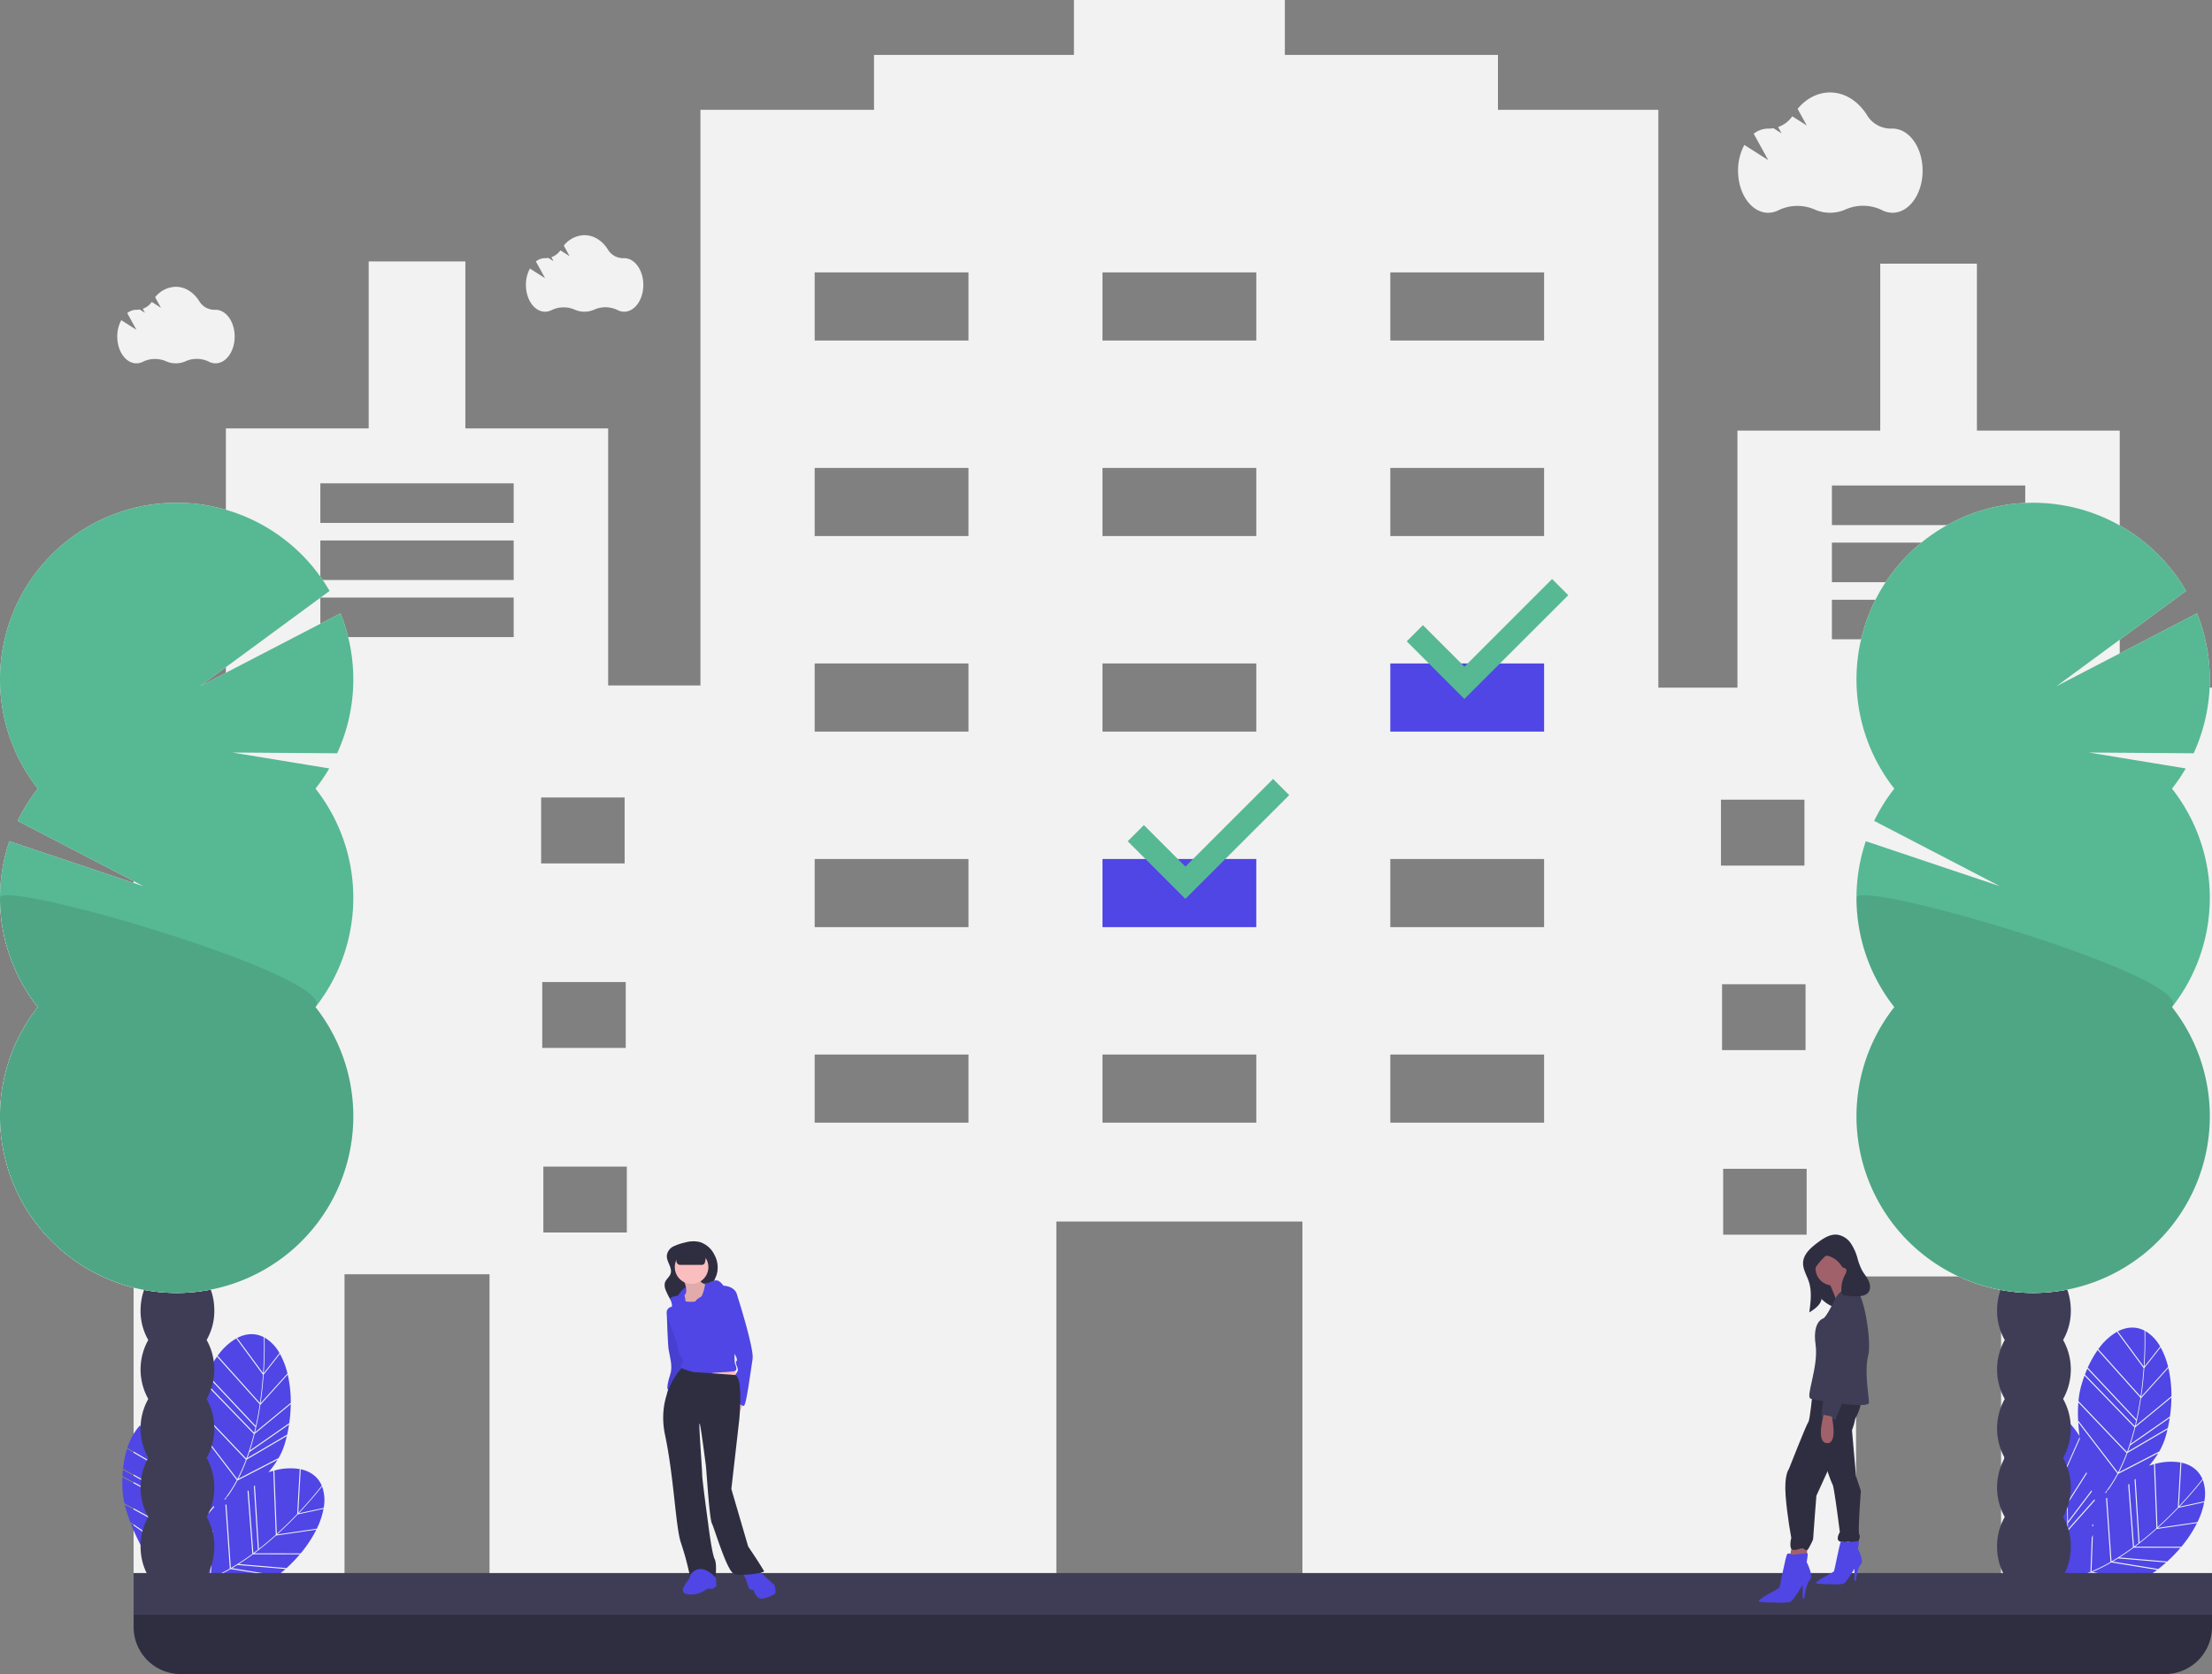 <svg xmlns="http://www.w3.org/2000/svg" data-name="Layer 1" width="1006.812" height="762"><rect width="100%" height="100%" fill="#808080" stroke="none"/><path fill="#4f46e5" d="M627.406 295h86v55h-86zm-134 86h86v55h-86z"/><path d="M964.811 313V196h-65v-76h-44v76h-65v117h-36V50h-73V25h-97V0h-96v25h-91v25h-79v262h-42V195h-65v-76h-44v76h-65v117h-42v415h96V580h66v147h258V556h112v171h156v1h96V581h66v147h96V313zm-869.5 50h38v30h-38zm.5 84h38v30h-38zm38.5 114h-38v-30h38zm99.5-271h-88v-18h88zm0-26h-88v-18h88zm0-26h-88v-18h88zm12.5 125h38v30h-38zm.5 84h38v30h-38zm38.5 114h-38v-30h38zm155.5-50h-70v-31h70zm0-89h-70v-31h70zm0-89h-70v-31h70zm0-89h-70v-31h70zm0-89h-70v-31h70zm131 356h-70v-31h70zm0-89h-70v-31h70zm0-89h-70v-31h70zm0-89h-70v-31h70zm0-89h-70v-31h70zm131 356h-70v-31h70zm0-89h-70v-31h70zm0-89h-70v-31h70zm0-89h-70v-31h70zm0-89h-70v-31h70zm80.5 209h38v30h-38zm.5 84h38v30h-38zm38.5 114h-38v-30h38zm99.5-271h-88v-18h88zm0-26h-88v-18h88zm0-26h-88v-18h88zm12.5 125h38v30h-38zm.5 84h38v30h-38zm38.5 114h-38v-30h38z" fill="#f2f2f2"/><path d="M120 625.71a178.17 178.17 0 01-1.394 13.03l12.225-13.56.068.228a35.626 35.626 0 00-3.576-9.332l.078.215zm.048-.695l7.169-9.123a18.767 18.767 0 00-6.412-6.833 14.008 14.008 0 00-.396-.225c.04 1.078.227 7.403-.361 16.182zm-6.468 35.768q-.472 1.439-.976 2.826l18.005-10.557.025.265q.564-2.463.94-4.925l-17.978 12.511zm2.504-8.861L132.3 638.55l.046.25a56.007 56.007 0 00-1.39-13.147l-12.46 13.817q-.98 6.532-2.412 12.453zm2.135-12.716l-19.403-21.65.103-.244a46.761 46.761 0 00-4.655 8.196l22.142 23.574c.758-3.44 1.35-6.772 1.813-9.876zm-24.165-13.211h.001c.035-.08.065-.167.1-.247zm-1.079 2.655l-.1.248c.032-.085.068-.162.1-.247zm23.303 21.006l-22.223-23.66q-.563 1.29-1.08 2.655l22.713 23.508q.31-1.259.59-2.503zm15.344-1.58a66.882 66.882 0 00.721-8.986l-16.435 13.554q-.976 3.942-2.15 7.58l17.829-12.406zm-41.594 1.687l17.989 23.469a80.445 80.445 0 003.909-8.812l-21.95-23.055a64.694 64.694 0 00-.072 8.661zm30.052-40.949l.162-.072c-3.94-2.104-8.205-1.878-12.292.255L119.73 625c.634-9.498.354-16.091.35-16.186zm-8.06 56.365a79.894 79.894 0 01-3.533 7.946l18.095-9.362.018.26a31.688 31.688 0 003.173-7.34q.43-1.517.787-3.043l-18.22 10.683c-.106.286-.211.573-.32.856zm7.662-39.472l-12.051-16.37.113-.232a26.97 26.97 0 00-8.68 8.009l19.245 21.473c.666-4.597 1.098-8.97 1.373-12.88zm-7.559 38.183a108.559 108.559 0 003.426-11.171l-22.77-23.566q-.813 2.208-1.493 4.593a38.897 38.897 0 00-1.255 6.97l22.074 23.185zm23.387 25.425a177.94 177.94 0 01-9.384 9.147l18.064-2.645-.093.217a35.625 35.625 0 003.197-9.467l-.076.215zm11.24-12.31a14.101 14.101 0 00-.161-.426c-.657.855-4.547 5.847-10.6 12.232l11.341-2.454a18.768 18.768 0 00-.58-9.352zm-38.555 35.229q-1.281.807-2.554 1.554l20.6 3.353-.149.22q2.005-1.537 3.865-3.193l-21.826-1.83zm7.58-5.227l21.02.042-.125.222a56.01 56.01 0 007.315-11.012l-18.409 2.695q-4.922 4.405-9.8 8.053zm-7.085 4.911l21.643 1.815-.138.222a66.887 66.887 0 006.288-6.462l-21.303-.043q-3.267 2.414-6.49 4.468z" fill="#4f46e5"/><path d="M82.179 722.629c.153-.155.316-.324.476-.488a55.639 55.639 0 0012.844-3.67l.589-15.599q.261-.595.508-1.2l-.626 16.602a80.426 80.426 0 008.632-4.294l-2.01-28.999c.155-.08.31-.162.471-.247l2.008 28.96.02.004a108.564 108.564 0 009.764-6.42l-2.189-28.536c.155-.113.31-.224.465-.34l2.189 28.534q1.041-.771 2.05-1.551l-1.806-28.887c.155-.127.31-.254.464-.383l1.807 28.909a145.443 145.443 0 007.695-6.45l-1.136-29.05.236-.122c-.806.21-1.626.46-2.453.732a40.989 40.989 0 004.18-5.698l-18.268 9.451a61.459 61.459 0 01-4.257 6.933c-.327.308-.653.616-.975.938l.024.346c-.149.197-.297.395-.448.587l-.033-.467c-.23.236-.455.487-.683.73a57.727 57.727 0 006.063-9.27l-17.857-23.297c.122 2.083.325 4.179.587 6.258a35.237 35.237 0 00-5.986-7.314l.14.18-4.126 11.245a177.994 177.994 0 012.701 12.823l7.334-16.445.104.768-7.316 16.405q1.086 6.515 1.555 12.589l8.78-13.793.151.592-8.875 13.941q.29 4.052.299 7.874l10.734-14.162.168.546-10.847 14.312-.053-.11q-.005 1.515-.055 2.99l12.108-13.633.18.525-12.318 13.868c-.013.305-.024.61-.04.913a79.923 79.923 0 01-.903 8.65l1.168-1.184q-.332.689-.646 1.358l-.665.673c-.077.438-.164.866-.247 1.296q-.368.808-.71 1.577c.22-.983.425-1.972.6-2.97L59.56 693.522c6.31 16.142 18.19 31.496 18.951 32.47a43.971 43.971 0 001.694-3.55c.15-.015.3-.029.449-.045-.062.15-.126.296-.19.443-.075.008-.151.02-.226.028l.192.053a45.62 45.62 0 01-1.142 2.482 67.99 67.99 0 002.293-2.177c5.687 1.452 21.007 4.556 34.124-.03l-20.098-4.372a56.202 56.202 0 01-13.429 3.805zm14.123-25.43l.481-.489-.027.731-.482.488zm50.046-20.845l.17.048c-1.691-4.134-5.12-6.68-9.63-7.644l-1.132 19.84c6.546-6.911 10.535-12.168 10.592-12.244z" fill="#4f46e5"/><path d="M104.19 714.625a79.92 79.92 0 01-7.789 3.866l19.907 4.33-.152.213a31.683 31.683 0 007.126-3.63q1.3-.894 2.547-1.842l-20.846-3.393c-.264.153-.529.307-.793.456zm21.805-16.47a177.23 177.23 0 009.272-9.044l1.159-20.294.236-.108a26.971 26.971 0 00-11.794.633zm-41.628-48.966a18.768 18.768 0 00-8.21-4.517c-.15-.034-.298-.063-.446-.091.37 1.012 2.504 6.97 4.658 15.5zm-1.352 24.954L57.871 659.55l.023-.265a46.76 46.76 0 00-1.895 9.233l28.344 15.576a145.446 145.446 0 00-1.328-9.952zm-27.065-5.096h.002c.008-.086.01-.179.019-.266zm-.205 2.859l-.019.267c.004-.09.015-.176.02-.266zM84.4 684.68l-28.448-15.632q-.137 1.402-.206 2.859l28.866 15.336q-.094-1.293-.212-2.563zm.424 15.386l-28-15.14a64.712 64.712 0 002.608 8.259l.036-.29 24.362 16.76a80.445 80.445 0 00.994-9.589zm-9.432-55.403l.131-.118c-4.397-.784-8.383.75-11.611 4.042l16.15 11.577c-2.332-9.228-4.637-15.412-4.67-15.5zm4.843 16.189l-16.521-11.843.035-.256a26.97 26.97 0 00-5.779 10.3l24.94 14.472a177.583 177.583 0 00-2.675-12.673zm4.613 38.651a108.556 108.556 0 00-.195-11.684l-28.939-15.374q-.09 2.35 0 4.83a38.903 38.903 0 00.96 7.016l28.16 15.227zM976 622.71c-.28 3.955-.718 8.38-1.394 13.03l12.225-13.56.068.228a35.628 35.628 0 00-3.576-9.332l.078.215zm.048-.695l7.169-9.123a18.766 18.766 0 00-6.412-6.833 13.994 13.994 0 00-.396-.225c.04 1.078.227 7.403-.361 16.182zm-6.468 35.768q-.472 1.439-.976 2.826l18.005-10.557.025.265q.564-2.463.94-4.925l-17.978 12.511zm2.504-8.861L988.3 635.55l.046.25a56.01 56.01 0 00-1.39-13.147l-12.46 13.817q-.98 6.532-2.412 12.453zm2.135-12.716l-19.403-21.65.103-.244a46.761 46.761 0 00-4.655 8.196l22.142 23.574c.758-3.44 1.35-6.772 1.813-9.876zm-24.165-13.211h.001c.035-.08.065-.167.1-.247zm22.224 23.661l-22.223-23.66q-.563 1.29-1.08 2.655l22.713 23.508q.31-1.259.59-2.503zm-23.303-21.006l-.1.248c.032-.085.068-.162.1-.247zm38.647 19.426a66.862 66.862 0 00.721-8.986l-16.435 13.554q-.976 3.942-2.15 7.58l17.829-12.406zm-41.594 1.687l17.989 23.469a80.445 80.445 0 003.909-8.812l-21.95-23.055a64.694 64.694 0 00-.072 8.661zm30.052-40.949l.162-.072c-3.94-2.104-8.205-1.878-12.292.255L975.73 622c.635-9.498.355-16.091.35-16.186zm-8.06 56.365a79.894 79.894 0 01-3.533 7.946l18.095-9.362.018.26a31.69 31.69 0 003.173-7.34q.43-1.517.787-3.043l-18.22 10.683c-.106.286-.211.573-.32.856zm7.662-39.472l-12.051-16.37.113-.232a26.97 26.97 0 00-8.68 8.009l19.245 21.473c.666-4.597 1.098-8.97 1.373-12.88zm-7.559 38.183a108.559 108.559 0 003.426-11.171l-22.77-23.566q-.813 2.208-1.493 4.593a38.897 38.897 0 00-1.255 6.97l22.075 23.185zm23.387 25.425a177.985 177.985 0 01-9.385 9.147l18.065-2.645-.093.217a35.625 35.625 0 003.197-9.467l-.076.215zm11.24-12.31a14.101 14.101 0 00-.161-.426c-.657.855-4.547 5.847-10.6 12.232l11.341-2.454a18.768 18.768 0 00-.58-9.352zm-38.555 35.229q-1.281.807-2.554 1.554l20.6 3.353-.149.22q2.005-1.537 3.865-3.193l-21.826-1.83zm7.58-5.227l21.02.042-.125.222a56.01 56.01 0 007.315-11.012l-18.409 2.695q-4.922 4.405-9.8 8.053zm-7.085 4.911l21.643 1.815-.138.222a66.895 66.895 0 006.288-6.462l-21.303-.043q-3.267 2.414-6.49 4.468z" fill="#4f46e5"/><path d="M938.18 719.629l.475-.488a55.639 55.639 0 0012.844-3.67l.589-15.599q.261-.595.508-1.2l-.626 16.602a80.426 80.426 0 008.632-4.294l-2.01-28.999c.155-.08.31-.162.471-.247l2.008 28.96.02.004a108.564 108.564 0 009.764-6.42l-2.189-28.536c.155-.113.31-.224.465-.34l2.189 28.534q1.041-.771 2.05-1.551l-1.806-28.887c.155-.127.31-.254.464-.383l1.807 28.909a145.393 145.393 0 007.695-6.45l-1.136-29.05.236-.122c-.806.21-1.626.46-2.453.732a40.989 40.989 0 004.18-5.698l-18.268 9.451a61.459 61.459 0 01-4.257 6.933c-.327.308-.653.616-.975.938l.024.346c-.149.197-.297.395-.448.587l-.033-.467c-.23.236-.455.487-.683.73a57.727 57.727 0 006.063-9.27l-17.857-23.297c.122 2.083.325 4.179.587 6.258a35.237 35.237 0 00-5.986-7.314l.14.18-4.126 11.245a177.994 177.994 0 012.701 12.823l7.334-16.445.104.768-7.316 16.405q1.086 6.515 1.555 12.589l8.78-13.793.151.592-8.875 13.941q.29 4.052.299 7.874l10.734-14.162.168.546-10.847 14.312-.053-.11q-.004 1.515-.054 2.99l12.107-13.633.18.525-12.318 13.868c-.013.305-.024.61-.04.913a79.923 79.923 0 01-.903 8.65l1.168-1.184q-.332.689-.646 1.358l-.665.673c-.077.438-.163.866-.247 1.296q-.368.808-.71 1.577c.22-.983.425-1.972.6-2.97l-24.184-16.637c6.31 16.142 18.19 31.496 18.951 32.47a43.971 43.971 0 001.694-3.55c.15-.015.3-.029.449-.045-.062.15-.126.296-.19.443-.075.008-.151.02-.226.028l.192.053a45.62 45.62 0 01-1.142 2.482 67.99 67.99 0 002.293-2.177c5.687 1.452 21.007 4.556 34.124-.03l-20.098-4.371a56.202 56.202 0 01-13.429 3.804zm14.122-25.43l.481-.489-.027.731-.482.488zm50.046-20.845l.17.048c-1.691-4.134-5.12-6.68-9.63-7.644l-1.132 19.84c6.546-6.911 10.535-12.168 10.592-12.244z" fill="#4f46e5"/><path d="M960.19 711.625a79.92 79.92 0 01-7.789 3.866l19.907 4.33-.152.213a31.684 31.684 0 007.126-3.63q1.3-.894 2.547-1.842l-20.846-3.393c-.264.153-.529.307-.793.456zm21.805-16.47a177.177 177.177 0 009.272-9.044l1.159-20.294.235-.108a26.97 26.97 0 00-11.793.633zm-41.628-48.966a18.768 18.768 0 00-8.21-4.517c-.15-.034-.298-.063-.446-.091.37 1.012 2.504 6.97 4.658 15.5zm-1.352 24.954l-25.144-14.592.023-.265a46.76 46.76 0 00-1.895 9.233l28.344 15.576a145.446 145.446 0 00-1.328-9.952zm-27.27-2.237l-.019.267c.004-.09.015-.176.02-.266zm.205-2.859h.002c.008-.086.01-.179.019-.266zm28.45 15.633l-28.448-15.632q-.137 1.402-.206 2.859l28.866 15.336q-.094-1.293-.212-2.563zm.424 15.386l-28-15.14a64.712 64.712 0 002.608 8.259l.036-.29 24.362 16.76a80.445 80.445 0 00.994-9.589zm-9.432-55.403l.131-.118c-4.397-.784-8.383.75-11.611 4.042l16.15 11.577c-2.332-9.228-4.637-15.412-4.67-15.5zm4.843 16.189l-16.521-11.843.035-.256a26.97 26.97 0 00-5.779 10.3l24.94 14.472a177.174 177.174 0 00-2.675-12.673zm4.613 38.651a108.556 108.556 0 00-.195-11.684l-28.939-15.374q-.09 2.35 0 4.83a38.903 38.903 0 00.96 7.016l28.16 15.227z" fill="#4f46e5"/><path d="M60.812 727h946v13.535A21.465 21.465 0 01985.346 762H82.277a21.465 21.465 0 01-21.465-21.465V727z" fill="#2f2e41"/><path fill="#3f3d56" d="M60.812 716h946v19h-946z"/><path d="M793.955 65.974l10.864 6.89-6.596-11.994a10.743 10.743 0 016.57-2.345q.088 0 .175.002a12.591 12.591 0 002.254-.167l3.682 2.335-1.579-2.87a13.105 13.105 0 006.442-4.888l6.59 4.179-4.163-7.57c3.853-4.626 9.048-7.463 14.765-7.463 6.853 0 12.957 4.076 16.898 10.426a12.632 12.632 0 0011.17 6.023q.184-.007.369-.007c7.565 0 13.698 8.578 13.698 19.16s-6.133 19.159-13.698 19.159a10.28 10.28 0 01-4.772-1.195 19.768 19.768 0 00-16.58-.324 17.284 17.284 0 01-14.096.033 19.782 19.782 0 00-16.434.317 10.271 10.271 0 01-4.721 1.169c-7.566 0-13.699-8.578-13.699-19.16a24.328 24.328 0 012.86-11.71zm-552.758 56.27l6.911 4.383-4.196-7.63a6.834 6.834 0 014.18-1.492l.11.001a8.009 8.009 0 001.434-.106l2.343 1.486-1.004-1.826a8.336 8.336 0 004.097-3.11l4.192 2.659-2.648-4.815a12.268 12.268 0 019.392-4.747c4.36 0 8.243 2.592 10.75 6.632a8.035 8.035 0 007.105 3.83q.117-.004.234-.004c4.813 0 8.714 5.457 8.714 12.188s-3.9 12.188-8.714 12.188a6.54 6.54 0 01-3.035-.76 12.575 12.575 0 00-10.547-.206 10.995 10.995 0 01-8.967.02 12.584 12.584 0 00-10.454.203 6.534 6.534 0 01-3.003.743c-4.812 0-8.714-5.457-8.714-12.188a15.476 15.476 0 011.82-7.45zm-186 23.494l6.911 4.383-4.196-7.63a6.834 6.834 0 014.18-1.491l.11.001a8.009 8.009 0 001.434-.106l2.343 1.485-1.004-1.825a8.336 8.336 0 004.097-3.11l4.192 2.658-2.648-4.815a12.268 12.268 0 019.392-4.747c4.36 0 8.243 2.593 10.75 6.632a8.035 8.035 0 007.105 3.831q.117-.004.234-.004c4.813 0 8.714 5.457 8.714 12.188s-3.9 12.187-8.714 12.187a6.54 6.54 0 01-3.035-.76 12.575 12.575 0 00-10.547-.206 10.995 10.995 0 01-8.967.021 12.584 12.584 0 00-10.454.202 6.534 6.534 0 01-3.003.743c-4.812 0-8.714-5.456-8.714-12.187a15.476 15.476 0 011.82-7.45z" fill="#f2f2f2"/><path d="M304.72 596.864l-1.207 1.207s.402 13.278.805 16.095 2.012 7.645.804 11.266-1.61 6.438-1.207 6.84-.402 2.012-.402 2.012l3.219-2.012 5.23-12.07-2.413-12.877z" fill="#4f46e5"/><path d="M304.72 596.864l-1.207 1.207s.402 13.278.805 16.095 2.012 7.645.804 11.266-1.61 6.438-1.207 6.84-.402 2.012-.402 2.012l3.219-2.012 5.23-12.07-2.413-12.877z" opacity=".1"/><path d="M326.046 722.001s0-4.426-.805-5.23-2.012-3.622-3.621-3.622-7.243 1.61-7.243 2.012a7.348 7.348 0 01-.805 3.621c-.805 1.207-5.23 6.036-.805 6.84a11.242 11.242 0 008.45-2.012c.403-.402 2.012-.804 2.414-.402s2.415-1.207 2.415-1.207zm11.266-7.243l2.414 4.426s.805 4.024 2.012 4.427h1.207s1.207 4.426 4.024 4.023 6.035-2.012 6.035-2.816 0-3.22-1.207-4.024a57.34 57.34 0 01-4.828-4.426l-2.012-2.012z" fill="#4f46e5"/><path d="M306.432 567.367a5.43 5.43 0 00-2.907 4.064c-.224 2.873 2.616 5.58 1.703 8.312-.519 1.552-2.134 2.557-2.6 4.125a5.675 5.675 0 00.522 3.682 28.104 28.104 0 002.31 4.467c1.697 2.663 3.904 5.19 4.358 8.315a3.548 3.548 0 01-.785 3.128 7.506 7.506 0 012.745-1.306 34.937 34.937 0 0011.267-6.275 7.037 7.037 0 002.605-3.463c.614-2.472-1.262-4.945-1.082-7.486.115-1.626 1.053-3.06 1.584-4.601a11.886 11.886 0 00-1.027-9.263 11.05 11.05 0 00-6.577-5.72 13.051 13.051 0 00-6.647.191 24.427 24.427 0 00-5.469 1.83z" fill="#2f2e41"/><path d="M308.697 589.68a10.438 10.438 0 019.1-5.49c6.438 0 5.23-.403 5.23-.403l-2.011 8.047-4.024 4.024z" fill="#4f46e5"/><path d="M310.353 581.171s3.622 6.036 1.207 8.45-1.207 4.829-.804 5.231 11.668 1.207 11.668 1.207l.403-5.633 1.207-4.829s-6.438-1.207-5.633-4.023-8.048-.403-8.048-.403z" fill="#fbbebe"/><path d="M310.353 581.171s3.622 6.036 1.207 8.45-1.207 4.829-.804 5.231 11.668 1.207 11.668 1.207l.403-5.633 1.207-4.829s-6.438-1.207-5.633-4.023-8.048-.403-8.048-.403z" opacity=".1"/><path d="M338.52 638.308a27.742 27.742 0 01-1.61 4.024c-.403.402-1.61-2.817-1.61-2.817l1.207-2.816zM333.892 620l1.609 9.255h-24.142l1.207-9.255h21.326z" fill="#fbbebe"/><circle cx="314.779" cy="576.745" r="7.645" fill="#fbbebe"/><path d="M316.389 592.438s-4.426.402-4.426-.403-.403-3.219-1.207-2.816-6.036.804-5.634 2.012 1.207 3.62.403 3.62a2.619 2.619 0 00-2.012 3.22c.402 2.012 4.828 14.083 4.828 14.083s.403 4.024 1.61 5.23a3.611 3.611 0 010 4.427c-.805.805 2.012 1.61 3.219 3.219s10.461.402 10.864 0 10.06-.403 10.864-1.207-.403-3.22-.403-3.22-.402-3.62 0-4.828-1.609-20.923-2.816-22.13 3.621-4.829 3.621-4.829-.805-3.219-6.035-3.62c0 0-1.61-2.415-3.22-2.415s-5.103 1.872-5.103 1.872-.932 5.37-2.139 5.773a6.634 6.634 0 00-2.414 2.012z" fill="#4f46e5"/><path d="M332.484 587.61l2.816 1.206s8.048 24.947 7.243 29.776-2.817 21.325-4.024 21.325-3.621-2.414-3.621-2.414v-4.023c0-.805-1.207-3.22-.403-3.22s2.012-.804 1.208-1.609-1.61-2.012-.805-3.219 1.207-1.61.805-2.817-1.208-2.414-.403-3.219-2.012-4.828-2.012-4.828l-4.426-17.704.805-7.243z" fill="#4f46e5"/><path d="M334.093 625.834s-15.29-1.207-17.302-1.207-6.525-1.894-6.525-1.894-11.582 11.551-7.558 30.463 4.829 42.249 7.243 49.089a127.382 127.382 0 014.024 14.888s4.023-7.243 11.668.804c0 0 .805-6.035-.402-8.45s-2.817-15.29-2.817-15.29-2.816-20.52-2.816-22.935-1.61-22.935-1.207-23.337 2.414 15.692 2.816 18.509 1.61 24.544 2.817 26.959 6.84 21.728 10.06 22.935 14.082-.403 13.68-1.207-3.22-5.231-4.024-6.438l-3.219-4.829-7.645-26.154 3.621-31.787s2.012-20.52-2.414-20.119zm-14.657-50.094h-9.804a1.746 1.746 0 01-1.725-1.475l-.974-6.17h15.29l-1.367 6.492a1.451 1.451 0 01-1.42 1.152zm505.279-1.906h15.469v22.098a15.469 15.469 0 01-15.469-15.468v-6.63z" fill="#2f2e41"/><path fill="#a0616a" d="M815.692 703.292l-1.105 5.525h7.734l.368-5.525h-6.997z"/><path d="M815.692 707.712s-1.474-1.105-2.21-.368-3.315 15.1-3.683 15.469-11.418 5.892-8.84 6.26 12.523.737 13.996 0 5.525-7.734 5.525-7.734v6.261h.736s.737-6.629 2.578-8.47-1.473-8.103-1.473-8.103.737-4.052.368-4.052-6.997.737-6.997.737z" fill="#4f46e5"/><path fill="#a0616a" d="M838.526 699.425l-1.105 5.525h7.735l.368-5.525h-6.998z"/><path d="M829.687 663.516s3.683 11.049 4.42 12.154 3.314 21.73 3.314 21.73-2.578 4.051.737 4.42 1.842-.737 4.051 0a4.16 4.16 0 003.683-.369s1.105-2.21.369-2.946.736-19.889.736-19.889l-2.21-6.63-1.841-20.992s2.21-5.525 1.105-6.998-4.788 1.105-4.788 1.105z" fill="#2f2e41"/><path d="M824.9 634.788s-1.106 11.786-1.842 12.523-8.84 21.361-8.84 21.361-2.21 2.578-1.473 12.154 2.578 19.152 2.578 19.152-1.473 5.524 1.105 5.524 3.683-1.473 4.788-.368 1.842 0 2.21-.737 1.841-3.314 1.841-4.05 1.474-19.52 1.474-19.52 12.154-26.887 13.259-28.36 7.366-9.576 6.997-15.1z" fill="#2f2e41"/><circle cx="834.107" cy="577.333" r="7.734" fill="#a0616a"/><path d="M832.634 583.963s2.946 6.629 3.314 8.47 7.366-3.682 7.366-3.682-3.683-6.262-2.578-9.208z" fill="#a0616a"/><path d="M844.42 587.646s-5.525-4.052-9.577 4.42-5.156 8.102-5.156 8.102-4.788 1.473-3.315 11.786-4.788 23.94-2.21 24.676 26.518 4.788 26.518 1.841-2.21-14.364-.368-21.361-2.578-31.306-5.893-29.464z" fill="#3f3d56"/><path d="M838.895 589.487s-4.42 6.63-4.052 11.786.369 8.47.369 8.47-7.366 35.358-5.893 35.358 5.893 1.841 6.26.736 9.577-23.571 9.577-23.571 2.21-22.466-.369-27.623-5.892-5.156-5.892-5.156z" fill="#3f3d56"/><path d="M830.055 643.996s-3.683 12.522 1.474 12.89 2.21-12.154 2.21-12.154z" fill="#a0616a"/><path d="M839.858 702.081s-1.29-.967-1.935-.322-2.903 13.223-3.226 13.546-9.998 5.16-7.74 5.483 10.966.645 12.256 0 4.838-6.773 4.838-6.773v5.483h.645s.645-5.806 2.258-7.418-1.29-7.096-1.29-7.096.645-3.548.322-3.548-6.128.645-6.128.645z" fill="#4f46e5"/><path d="M830.283 572.265a2.15 2.15 0 01.932-.66 1.946 1.946 0 011.016.088 10.36 10.36 0 015.666 4.12 3.18 3.18 0 001.141 1.235 6.723 6.723 0 01.923.352c.861.569.348 1.888-.147 2.793a14.105 14.105 0 00-1.689 7.615 2.177 2.177 0 00.387 1.291 2.298 2.298 0 001.53.611 37.796 37.796 0 005.39.288c1.764-.031 3.72-.281 4.862-1.624 1.227-1.444 1.035-3.656.236-5.375s-2.097-3.155-3.02-4.81a28.216 28.216 0 01-2.06-5.478 22.941 22.941 0 00-3.045-6.794 9.107 9.107 0 00-6.115-3.92c-3.346-.373-6.431 1.687-9.12 3.713-3.02 2.274-6.234 5.087-6.476 8.86-.197 3.056 1.638 5.82 2.597 8.73 1.48 4.49.86 9.367.224 14.052 2.727-1.634 5.813-3.902 5.634-7.076-.12-2.141-1.736-3.85-2.742-5.745-2.765-5.208.388-8.7 3.876-12.266z" fill="#2f2e41"/><path d="M939.048 609.908a26.49 26.49 0 003.504-13.429c0-12.136-7.516-21.974-16.786-21.974s-16.787 9.838-16.787 21.974a26.49 26.49 0 003.504 13.43 27.488 27.488 0 000 26.857 27.487 27.487 0 000 26.858 27.487 27.487 0 000 26.858 26.49 26.49 0 00-3.504 13.429c0 12.136 7.516 21.974 16.787 21.974s16.786-9.838 16.786-21.974a26.49 26.49 0 00-3.504-13.43 27.487 27.487 0 000-26.857 27.487 27.487 0 000-26.858 27.488 27.488 0 000-26.858z" fill="#3f3d56"/><ellipse cx="925.765" cy="569.622" rx="16.786" ry="21.975" fill="#3f3d56"/><ellipse cx="925.765" cy="542.764" rx="16.786" ry="21.975" fill="#3f3d56"/><path d="M988.604 358.967a80.586 80.586 0 006.252-9.202l-44.107-7.243 47.703.354a80.547 80.547 0 001.535-63.71l-63.999 33.2 59.022-43.386a80.412 80.412 0 10-132.803 89.987 80.452 80.452 0 00-9.17 14.664l57.254 29.745-61.048-20.489a80.454 80.454 0 0012.964 75.507 80.406 80.406 0 10126.397 0 80.417 80.417 0 000-99.427z" fill="#f2f2f2"/><path d="M845 408.68a80.06 80.06 0 0017.207 49.714 80.406 80.406 0 10126.397 0C999.381 444.713 845 399.656 845 408.68z" fill="#f2f2f2"/><path d="M988.604 358.967a80.586 80.586 0 006.252-9.202l-44.107-7.243 47.703.354a80.547 80.547 0 001.535-63.71l-63.999 33.2 59.022-43.386a80.412 80.412 0 10-132.803 89.987 80.452 80.452 0 00-9.17 14.664l57.254 29.745-61.048-20.489a80.454 80.454 0 0012.964 75.507 80.406 80.406 0 10126.397 0 80.417 80.417 0 000-99.427z" fill="#57b894"/><path d="M845 408.68a80.06 80.06 0 0017.207 49.714 80.406 80.406 0 10126.397 0C999.381 444.713 845 399.656 845 408.68z" opacity=".1"/><path d="M94.048 609.908a26.49 26.49 0 003.504-13.429c0-12.136-7.516-21.974-16.787-21.974s-16.786 9.838-16.786 21.974a26.49 26.49 0 003.504 13.43 27.488 27.488 0 000 26.857 27.487 27.487 0 000 26.858 27.487 27.487 0 000 26.858 26.49 26.49 0 00-3.504 13.429c0 12.136 7.516 21.974 16.787 21.974s16.786-9.838 16.786-21.974a26.49 26.49 0 00-3.504-13.43 27.487 27.487 0 000-26.857 27.487 27.487 0 000-26.858 27.488 27.488 0 000-26.858z" fill="#3f3d56"/><ellipse cx="80.765" cy="569.622" rx="16.786" ry="21.975" fill="#3f3d56"/><ellipse cx="80.765" cy="542.764" rx="16.786" ry="21.975" fill="#3f3d56"/><path d="M143.604 358.967a80.586 80.586 0 006.252-9.202l-44.107-7.243 47.703.354a80.547 80.547 0 001.535-63.71l-63.999 33.2 59.022-43.386a80.412 80.412 0 10-132.803 89.987 80.452 80.452 0 00-9.17 14.664l57.254 29.745-61.048-20.489a80.454 80.454 0 0012.964 75.507 80.406 80.406 0 10126.397 0 80.417 80.417 0 000-99.427z" fill="#f2f2f2"/><path d="M0 408.68a80.06 80.06 0 0017.207 49.714 80.406 80.406 0 10126.397 0C154.381 444.713 0 399.656 0 408.68z" fill="#f2f2f2"/><path d="M143.604 358.967a80.586 80.586 0 006.252-9.202l-44.107-7.243 47.703.354a80.547 80.547 0 001.535-63.71l-63.999 33.2 59.022-43.386a80.412 80.412 0 10-132.803 89.987 80.452 80.452 0 00-9.17 14.664l57.254 29.745-61.048-20.489a80.454 80.454 0 0012.964 75.507 80.406 80.406 0 10126.397 0 80.417 80.417 0 000-99.427z" fill="#57b894"/><path d="M0 408.68a80.06 80.06 0 0017.207 49.714 80.406 80.406 0 10126.397 0C154.381 444.713 0 399.656 0 408.68z" opacity=".1"/><path fill="#57b894" d="M579.452 354.556l-39.896 39.896-18.903-18.902-7.359 7.359 26.237 26.237 47.281-47.231-7.36-7.359zm127-91l-39.896 39.896-18.903-18.902-7.359 7.359 26.237 26.237 47.281-47.231-7.36-7.359z"/></svg>